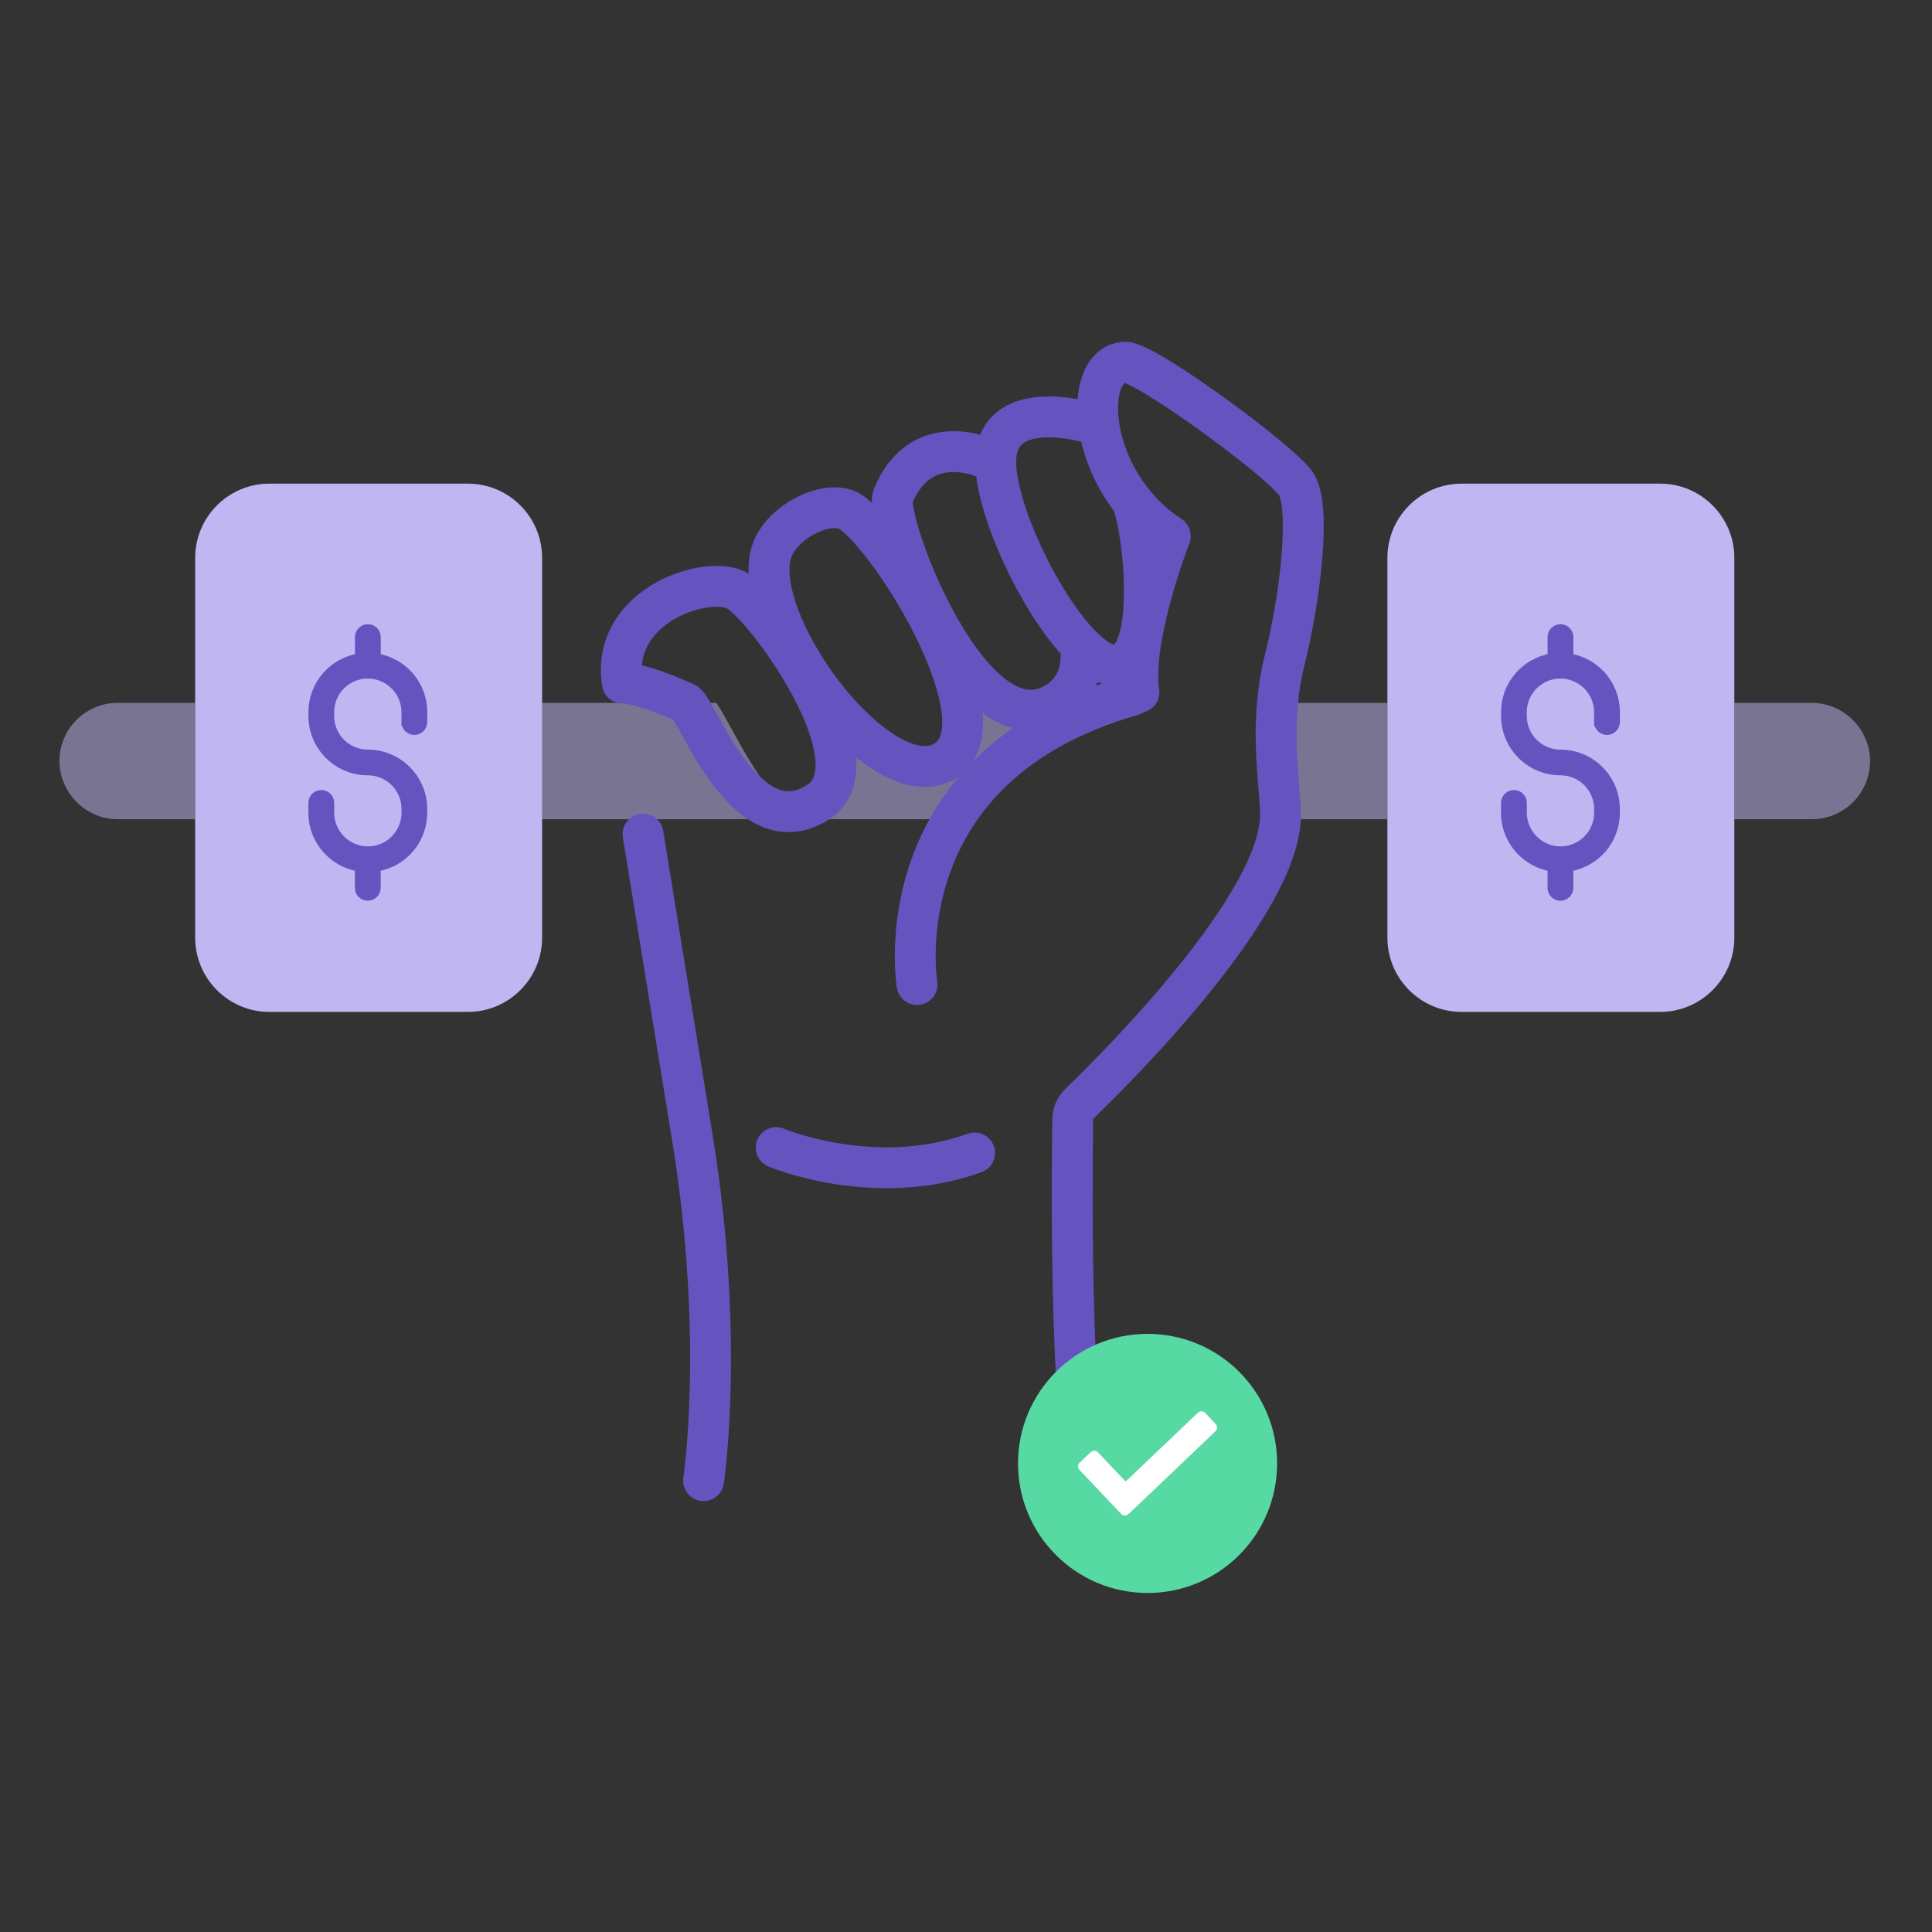 <svg width="400" height="400" viewBox="0 0 400 400" fill="none" xmlns="http://www.w3.org/2000/svg">
<rect x="0" y="0" width="400" height="400" fill="#333333" stroke="none"/>
<path d="M343.692 100.131H302.631C294.134 100.131 287.246 107.019 287.246 115.515V194.123C287.246 202.62 294.134 209.508 302.631 209.508H343.692C352.189 209.508 359.077 202.62 359.077 194.123V115.515C359.077 107.019 352.189 100.131 343.692 100.131Z" fill="#C0B6F2"/>
<path opacity="0.5" d="M24.354 145.523L23.785 145.538C17.4 145.831 12.308 151.108 12.308 157.569C12.308 164.031 17.7 169.608 24.354 169.608H40.408V145.523H24.354Z" fill="#C0B6F2"/>
<path opacity="0.5" d="M375.131 145.523H359.077V169.608H375.131L375.7 169.592C382.085 169.292 387.177 164.023 387.177 157.561C387.177 151.1 381.785 145.523 375.131 145.523V145.523Z" fill="#C0B6F2"/>
<path opacity="0.5" d="M165.138 169.608H111.708V145.523H148.254C150.431 147.954 156.738 163.208 165.138 169.608Z" fill="#C0B6F2"/>
<path opacity="0.5" d="M200.454 145.531H227.769C211.854 151.446 202.469 160.462 196.992 169.615H171.038C175.008 165.277 180.323 156.162 175.392 146.969C182.446 157.277 190.831 164.854 197.523 161.369C201.408 159.354 201.946 153.177 200.462 145.531H200.454Z" fill="#C0B6F2"/>
<path opacity="0.5" d="M287.246 145.531V169.615H265.038C265.1 168.954 265.123 168.308 265.108 167.677C264.954 162.069 263.7 154.485 264.431 145.531H287.246Z" fill="#C0B6F2"/>
<path d="M224.6 302.992C224.6 302.992 221.385 288.184 222.092 231.784C222.108 230.523 222.631 229.315 223.538 228.446C231.031 221.231 265.631 186.846 265.108 168.292C264.9 160.769 262.715 149.7 266.008 136.538C269.3 123.369 271.392 104.908 268.377 100.246C265.361 95.584 237.169 74.907 232.992 75C223.831 75.207 224.746 99.469 242.3 110.984C242.3 110.984 234.146 131.808 235.792 143.331" stroke="#6554C0" stroke-width="8.462" stroke-linecap="round" stroke-linejoin="round"/>
<path d="M189.862 203.831C189.862 203.831 182.408 158.762 234.492 143.938" stroke="#6554C0" stroke-width="8.462" stroke-linecap="round" stroke-linejoin="round"/>
<path d="M160.7 237.592C160.7 237.592 181.008 246.208 201.777 238.708" stroke="#6554C0" stroke-width="8.462" stroke-linecap="round" stroke-linejoin="round"/>
<path d="M225.185 87.438C225.185 87.438 205.731 81.707 206.162 96.123C206.569 109.907 223.531 140.723 232.146 137.492C240.015 134.546 236.339 106.023 233.992 103.215" stroke="#6554C0" stroke-width="8.462" stroke-linecap="round" stroke-linejoin="round"/>
<path d="M203.077 94.515C203.077 94.515 190.408 89.238 184.885 102.754C182.923 107.538 201.577 157.569 219.315 145.054C219.315 145.054 223.792 142.3 223.792 136.3" stroke="#6554C0" stroke-width="8.462" stroke-linecap="round" stroke-linejoin="round"/>
<path d="M176.423 106.184C171.846 102.754 160.969 108.169 159.5 115.108C156.223 130.508 182.723 165.384 195.638 157.569C207.992 150.1 185.923 113.3 176.423 106.184V106.184Z" stroke="#6554C0" stroke-width="8.462" stroke-linecap="round" stroke-linejoin="round"/>
<path d="M152.862 122.423C147.215 118.731 126.331 124.938 128.846 141.408C128.846 141.408 132.223 141.154 141.885 145.523C144.4 146.662 154.277 175.708 169.331 166.108C181.869 158.108 159.515 126.777 152.862 122.423Z" stroke="#6554C0" stroke-width="8.462" stroke-linecap="round" stroke-linejoin="round"/>
<path d="M133.131 172.7C133.131 172.7 139.192 209.908 143.392 235.823C150.115 277.292 145.669 306.554 145.669 306.554" stroke="#6554C0" stroke-width="8.462" stroke-linecap="round" stroke-linejoin="round"/>
<path d="M96.854 100.131H55.792C47.296 100.131 40.408 107.019 40.408 115.515V194.123C40.408 202.62 47.296 209.508 55.792 209.508H96.854C105.351 209.508 112.238 202.62 112.238 194.123V115.515C112.238 107.019 105.351 100.131 96.854 100.131Z" fill="#C0B6F2"/>
<path d="M83.894 149.586C83.938 150.595 84.772 151.393 85.789 151.393C86.806 151.393 87.692 150.542 87.692 149.49V147.253C87.596 141.613 83.465 136.973 78.061 136.078V131.807C78.009 130.798 77.184 130 76.158 130C75.132 130 74.255 130.851 74.255 131.903V136.078C68.79 136.982 64.624 141.718 64.624 147.446V148.411C64.729 154.691 69.852 159.752 76.158 159.752H76.299C80.509 159.831 83.894 163.26 83.894 167.488V168.409C83.815 172.619 80.386 176.005 76.158 176.005C71.93 176.005 68.422 172.54 68.422 168.269V166.137C68.369 165.128 67.545 164.33 66.519 164.33C65.493 164.33 64.615 165.181 64.615 166.234V168.47C64.712 174.11 68.843 178.75 74.246 179.645V183.916C74.299 184.925 75.123 185.723 76.149 185.723C77.176 185.723 78.053 184.872 78.053 183.82V179.645C83.517 178.741 87.683 174.005 87.683 168.277V167.313C87.578 161.032 82.456 155.971 76.149 155.971H76.009C71.799 155.892 68.413 152.463 68.413 148.235V147.314C68.492 143.104 71.922 139.718 76.149 139.718C80.377 139.718 83.886 143.183 83.886 147.455V149.586H83.894Z" fill="#6554C0" stroke="#6554C0" stroke-width="1.538" stroke-miterlimit="10"/>
<path d="M330.817 149.586C330.861 150.595 331.695 151.393 332.712 151.393C333.729 151.393 334.615 150.542 334.615 149.49V147.253C334.519 141.613 330.388 136.973 324.985 136.078V131.807C324.932 130.798 324.108 130 323.081 130C322.055 130 321.178 130.851 321.178 131.903V136.078C315.714 136.982 311.547 141.718 311.547 147.446V148.411C311.652 154.691 316.775 159.752 323.081 159.752H323.222C327.432 159.831 330.817 163.26 330.817 167.488V168.409C330.739 172.619 327.309 176.005 323.081 176.005C318.854 176.005 315.345 172.54 315.345 168.269V166.137C315.293 165.128 314.468 164.33 313.442 164.33C312.416 164.33 311.538 165.181 311.538 166.234V168.47C311.635 174.11 315.766 178.75 321.169 179.645V183.916C321.222 184.925 322.046 185.723 323.073 185.723C324.099 185.723 324.976 184.872 324.976 183.82V179.645C330.44 178.741 334.607 174.005 334.607 168.277V167.313C334.501 161.032 329.379 155.971 323.073 155.971H322.932C318.722 155.892 315.336 152.463 315.336 148.235V147.314C315.415 143.104 318.845 139.718 323.073 139.718C327.3 139.718 330.809 143.183 330.809 147.455V149.586H330.817Z" fill="#6554C0" stroke="#6554C0" stroke-width="1.538" stroke-miterlimit="10"/>
<path d="M237.592 276.162C252.408 276.162 264.415 288.169 264.415 302.985C264.415 317.8 252.408 329.808 237.592 329.808C222.777 329.808 210.769 317.8 210.769 302.985C210.769 288.169 222.777 276.162 237.592 276.162Z" fill="#57D9A3"/>
<path d="M232.138 313.454L223.485 304.323C223.085 303.9 223.1 303.231 223.523 302.831L225.823 300.646C226.246 300.246 226.915 300.262 227.315 300.685L233.054 306.739L248.015 292.492C248.438 292.092 249.108 292.108 249.508 292.531L251.692 294.831C252.092 295.254 252.077 295.923 251.654 296.323L233.623 313.492C233.2 313.892 232.531 313.877 232.123 313.454H232.138Z" fill="white"/>
</svg>
